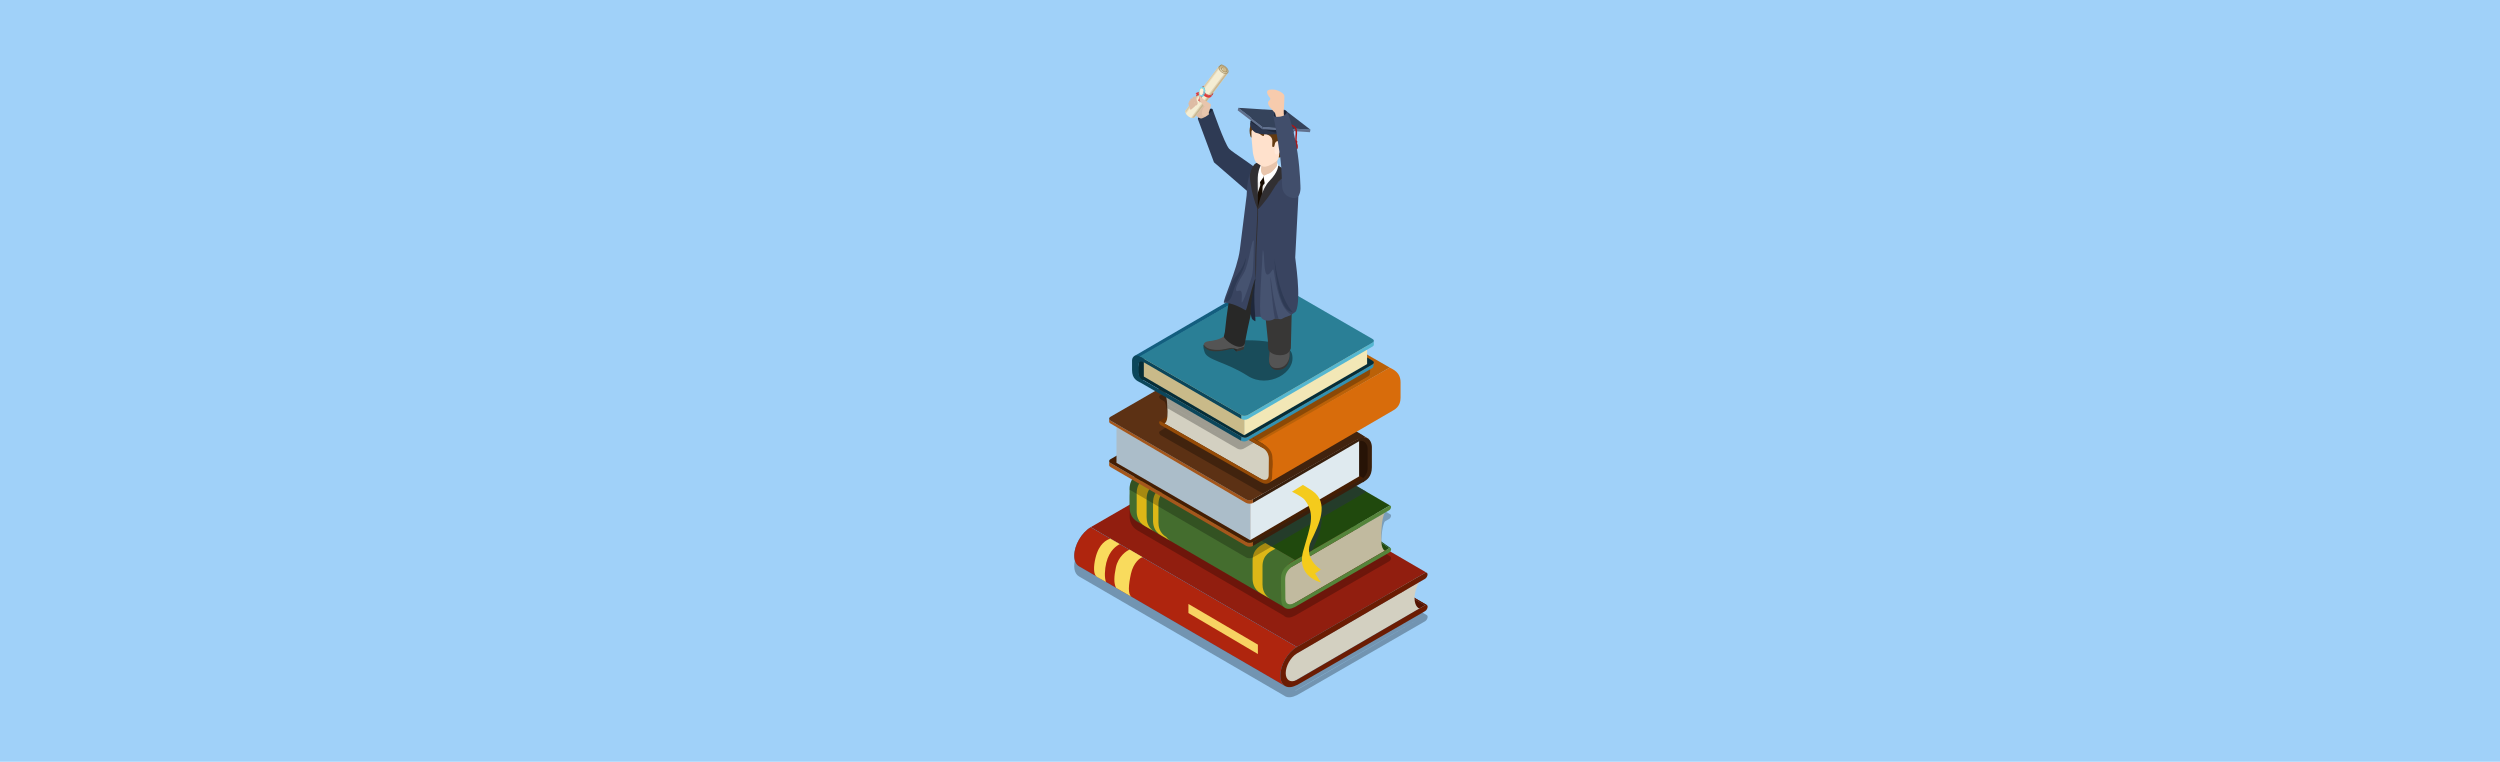 <?xml version="1.0" encoding="UTF-8"?> <svg xmlns="http://www.w3.org/2000/svg" width="1280" height="390" viewBox="0 0 1280 390" fill="none"><path d="M1280 0H0V390H1280V0Z" fill="#A0D1F9"></path><path opacity="0.29" d="M729.643 315.068C730 314.857 730.332 314.837 730.576 314.972L724.25 311.296C724.274 308.71 718.44 296.516 718.44 296.516C719.583 295.863 719.34 293.261 718.44 292.813L626.429 237.918C625.375 237.333 624.21 237.094 622.511 238.094L614.821 242.534C614.697 242.59 614.609 242.63 614.579 242.642L614.575 242.639C614.418 242.727 614.266 242.836 614.114 242.943C554.36 277.448 559.11 274.697 558.432 275.127C550.871 279.497 547.238 292.099 552.445 295.126C552.445 295.126 653.497 353.847 657.977 356.45C657.422 356.128 659.72 358.099 663.614 356.067C664.173 355.938 659.989 358.324 729.649 318.082C730.366 317.669 730.963 316.638 730.957 315.812C730.957 314.99 730.359 314.65 729.643 315.068ZM699.478 315.916L664.417 336.153C676.799 329.005 671.053 332.322 699.478 315.916ZM663.005 353.719C667.679 351.016 708.995 326.998 713.771 324.222H713.772C713.772 324.222 714.001 324.087 726.575 316.831C659.296 356.008 663.795 353.451 663.005 353.719Z" fill="#000102"></path><path d="M625.04 248.471L730.576 309.787C730.332 309.652 730 309.672 729.644 309.884L624.108 248.562C624.471 248.352 624.803 248.332 625.04 248.471Z" fill="#541403"></path><path d="M729.644 309.884L624.108 248.562C624.47 248.352 624.802 248.332 625.04 248.471L730.576 309.787C730.333 309.652 730 309.672 729.644 309.884Z" fill="#661A02"></path><path d="M726.575 311.648L621.045 250.326L624.108 248.562L729.643 309.884L726.575 311.648Z" fill="#541403"></path><path d="M713.772 319.038L608.24 257.723C608.234 257.716 608.229 257.712 608.222 257.71L713.755 319.022C713.76 319.031 713.765 319.038 713.772 319.038Z" fill="#D0D4D7"></path><path d="M714.189 305.269L608.656 243.953C610.283 243.013 611.766 242.923 612.838 243.548L718.37 304.87C717.299 304.24 715.815 304.327 714.189 305.269Z" fill="#D0D4D7"></path><path d="M714.228 318.772L714.195 318.795L713.764 319.031C713.76 319.031 713.758 319.029 713.756 319.022C713.908 318.949 714.067 318.864 714.228 318.772Z" fill="#686A6C"></path><path d="M714.195 318.794L713.772 319.038C713.767 319.038 713.765 319.038 713.764 319.031L714.195 318.794Z" fill="#686A6C"></path><path d="M714.189 305.269L608.656 243.953L621.053 236.793L726.586 298.113L714.189 305.269Z" fill="#B3B6B9"></path><path d="M724.789 296.123L720.009 298.882L719.451 299.2C719.664 299.045 719.883 298.905 720.107 298.771L724.121 296.459C724.35 296.326 724.572 296.21 724.789 296.123Z" fill="#A1A4A6"></path><path d="M722.081 297.553L617.266 236.266C617.482 236.105 614.351 237.581 614.575 237.455L720.107 298.771C719.884 298.905 719.665 299.045 719.451 299.2L722.081 297.553Z" fill="#D0D4D7"></path><path d="M724.245 306.253C724.238 303.629 725.127 300.721 726.587 298.113L714.19 305.269C714.073 305.34 662.775 335.163 662.658 335.235C659.567 337.224 657.109 341.582 657.119 345.19C657.13 348.739 659.538 350.253 662.569 348.786C662.727 348.712 714.067 318.864 714.229 318.772L726.576 311.648C725.135 310.72 724.253 308.857 724.245 306.253Z" fill="#D3D0C1"></path><path d="M713.845 305.481L608.311 244.16C608.315 244.16 608.318 244.149 608.318 244.144L713.853 305.464C713.852 305.472 713.845 305.475 713.845 305.481Z" fill="#D0D4D7"></path><path d="M713.844 305.48C713.844 305.475 713.851 305.471 713.853 305.463L714.189 305.269C714.072 305.34 713.957 305.404 713.844 305.48Z" fill="#686A6C"></path><path d="M713.853 305.464L608.319 244.143L608.656 243.953L714.19 305.269L713.853 305.464Z" fill="#B3B6B9"></path><path d="M626.429 232.734C625.375 232.149 624.21 231.91 622.511 232.91L567.8 264.504L558.887 269.655L558.433 269.943L663.965 331.264L664.417 330.969L673.334 325.821L729.596 293.35C729.956 293.141 730.286 293.126 730.526 293.268L626.429 232.734Z" fill="#911E0F"></path><path d="M657.977 351.266L552.445 289.943C550.94 289.068 550.006 287.21 550 284.547C549.986 279.19 553.749 272.65 558.432 269.944L663.965 331.264C659.28 333.966 655.518 340.515 655.533 345.868C655.539 348.527 656.472 350.385 657.977 351.266Z" fill="#3598DB"></path><path d="M657.977 351.266L552.445 289.943C550.94 289.068 550.006 287.21 550 284.547C549.986 279.19 553.749 272.65 558.432 269.944L663.965 331.264C659.28 333.966 655.518 340.515 655.533 345.868C655.539 348.527 656.472 350.385 657.977 351.266Z" fill="#AF250E"></path><path d="M729.595 293.35C730.311 292.932 730.913 293.273 730.914 294.104C730.914 294.924 730.321 295.959 729.604 296.369L726.586 298.112L664.174 334.485L663.836 334.674C660.736 336.677 658.279 341.043 658.288 344.646C658.3 348.196 660.705 349.716 663.737 348.237L726.575 311.647L729.644 309.884C730.36 309.467 730.958 309.806 730.958 310.627C730.963 311.454 730.366 312.484 729.649 312.898L718.587 319.288L673.39 345.381L664.473 350.522C664.141 350.719 663.853 350.829 663.614 350.883C659.121 353.229 655.545 351.087 655.533 345.868C655.519 340.515 659.281 333.965 663.966 331.265L664.417 330.97L729.595 293.35Z" fill="#6B1C03"></path><path d="M560.882 285.695C559.849 289.984 559.792 294.117 561.507 295.292L566.314 297.993C565.364 296.036 565.612 291.392 566.419 288.12C568.033 281.573 571.947 279.264 573.361 278.604L568.438 275.758C566.625 276.475 562.706 278.144 560.882 285.695Z" fill="#F9DB5D"></path><path d="M571.332 290.533C570.384 295.081 570.174 298.536 571.408 300.962L579.331 305.564C577.417 304.259 577.757 299.653 579.056 293.731C580.3 288.034 583.897 285.363 585.059 285.308L578.43 281.412C576.835 281.894 572.502 284.917 571.332 290.533Z" fill="#F9DB5D"></path><path d="M644.038 330.056L608.471 309.219V313.877L644.038 334.865V330.056Z" fill="#F7D363"></path><path opacity="0.25" d="M711.952 285.05C711.959 285.054 711.968 285.054 711.974 285.059L707.237 281.734C707.051 278.341 707.327 269.481 709.023 266.983L711.254 265.694C711.785 265.388 712.225 264.623 712.225 264.012C712.224 263.709 712.115 263.495 711.939 263.393C711.94 263.393 711.94 263.393 711.941 263.394L711.938 263.392C711.937 263.392 711.936 263.391 711.936 263.391L636.14 219.317C634.931 218.647 632.413 218.556 630.507 219.671L591.523 242.114L584.927 245.921C582.939 247.068 578.35 248.648 578.35 254.88C578.35 258.688 578.328 257.274 578.35 264.143C578.357 266.111 578.816 269.594 582.537 271.67L657.236 315.152C658.415 316.39 660.326 316.56 662.425 315.465C662.601 315.422 662.813 315.346 663.061 315.197L669.659 311.389L703.1 292.086L711.292 287.363C711.821 287.055 712.26 286.286 712.257 285.683C712.256 285.365 712.138 285.147 711.952 285.05ZM663.018 291.295L669.615 287.487L673.121 285.476L662.061 291.864L663.006 291.288L663.018 291.295ZM662.952 291.257C662.211 291.665 661.307 292.185 660.392 292.841C661.317 292.061 662.191 291.513 662.791 291.163L662.952 291.257ZM711.875 263.368C711.753 263.32 711.608 263.314 711.445 263.365C711.608 263.312 711.752 263.318 711.875 263.368ZM711.251 263.453L707.088 265.857H707.087L707.693 265.507L711.251 263.453ZM684.474 300.658C691.614 296.509 698.031 292.779 699.538 291.902L699.539 291.903L699.852 291.724L699.877 291.706L709.014 286.433L684.474 300.658Z" fill="#000102"></path><path d="M711.285 280.68L633.19 225.868C633.457 225.715 633.702 225.702 633.88 225.804L711.974 280.615C711.794 280.515 711.549 280.529 711.285 280.68Z" fill="#20490D"></path><path d="M709.014 281.99L630.921 227.18L633.19 225.868L711.285 280.68L709.014 281.99Z" fill="#20490D"></path><path d="M699.54 287.46L621.447 232.649C621.443 232.642 621.439 232.639 621.433 232.638L699.526 287.445C699.529 287.454 699.536 287.46 699.54 287.46Z" fill="#D0D4D7"></path><path d="M699.847 267.832L621.756 222.458C622.958 221.764 624.056 221.698 624.85 222.157L702.943 267.536C702.148 267.076 701.051 267.136 699.847 267.832Z" fill="#D0D4D7"></path><path d="M699.877 287.262L699.852 287.28L699.533 287.454C699.529 287.454 699.529 287.454 699.526 287.445C699.642 287.393 699.756 287.333 699.877 287.262Z" fill="#686A6C"></path><path d="M699.852 287.281L699.539 287.46C699.538 287.46 699.536 287.46 699.533 287.454L699.852 287.281Z" fill="#686A6C"></path><path d="M699.847 267.832L621.756 222.457L630.929 217.162L709.023 262.54L699.847 267.832Z" fill="#B3B6B9"></path><path d="M707.693 261.064L704.157 263.106L703.741 263.345C703.901 263.23 704.063 263.124 704.229 263.024L707.196 261.31C707.367 261.212 707.532 261.129 707.693 261.064Z" fill="#A1A4A6"></path><path d="M707.289 277.999C707.015 275.364 707.19 265.238 709.022 262.539L699.847 267.831C699.76 267.881 661.816 289.983 661.716 290.011C653.258 292.065 657.609 304.148 657.615 306.814C657.624 309.438 659.405 310.561 661.65 309.468C661.765 309.414 699.755 287.334 699.876 287.262L709.013 281.99C707.947 281.306 707.488 279.912 707.289 277.999Z" fill="#C1BA9F"></path><path d="M699.592 267.99L621.5 222.612C621.503 222.612 621.506 222.605 621.506 222.603L699.599 267.971C699.599 267.979 699.595 267.984 699.592 267.99Z" fill="#D0D4D7"></path><path d="M699.592 267.99C699.595 267.984 699.598 267.98 699.598 267.971L699.847 267.832C699.76 267.882 699.675 267.93 699.592 267.99Z" fill="#686A6C"></path><path d="M699.598 267.971L621.506 222.603L621.756 222.458L699.847 267.832L699.598 267.971Z" fill="#B3B6B9"></path><path d="M636.139 214.873C634.93 214.204 632.412 214.113 630.507 215.227L591.523 237.671L584.927 241.477L663.018 286.852L669.615 283.043L704.382 263.104L704.273 263.04L707.693 261.064L711.25 259.011C711.519 258.86 711.76 258.844 711.94 258.951L636.139 214.873Z" fill="#20490D"></path><path d="M658.254 311.302L582.536 267.227C578.815 265.151 578.357 261.667 578.35 259.699C578.328 252.831 578.35 254.245 578.35 250.436C578.35 244.204 582.938 242.624 584.927 241.478L662.926 286.641C661.389 287.526 657.586 289.904 656.463 294.491C655.295 299.249 656.437 305.103 656.443 307.309C656.448 309.281 657.138 310.653 658.254 311.302Z" fill="#446D2E"></path><path d="M711.251 259.011C711.782 258.709 712.224 258.958 712.225 259.568C712.225 260.179 711.785 260.944 711.254 261.25L709.023 262.54L662.836 289.449L662.587 289.594C661.889 290.045 658.019 291.634 658.019 296.741C658.019 300.722 658.102 304.665 658.107 306.519C658.115 309.143 659.925 310.501 663.559 308.338L709.014 281.99L711.285 280.681C711.816 280.372 712.256 280.626 712.256 281.239C712.26 281.843 711.82 282.612 711.291 282.919L703.099 287.643L669.658 306.946L663.06 310.755C662.812 310.903 662.6 310.979 662.424 311.022C659.097 312.758 656.237 311.324 656.027 307.474C655.856 304.273 655.856 299.771 655.856 296.049C655.856 290.113 662.058 287.361 664.051 286.207L662.06 287.421L711.251 259.011Z" fill="#54843A"></path><path d="M587.062 264.803C587.041 257.941 587.062 259.349 587.062 255.545C587.062 249.311 591.653 247.732 593.639 246.586L588.56 243.585C586.574 244.731 581.985 246.309 581.985 252.543C581.985 256.354 581.961 254.939 581.985 261.799C581.99 263.772 582.447 267.254 586.171 269.332L590.758 272.004C587.518 269.904 587.071 266.675 587.062 264.803Z" fill="#DDB717"></path><path d="M646.403 299.206C646.38 292.344 646.403 293.753 646.403 289.946C646.403 283.715 650.992 282.136 652.98 280.987L647.901 277.985C645.914 279.134 641.323 280.715 641.323 286.944C641.323 290.757 641.302 289.34 641.323 296.207C641.332 298.176 641.789 301.66 645.511 303.735L650.098 306.407C646.857 304.309 646.41 301.078 646.403 299.206Z" fill="#DDB717"></path><path d="M597.079 274.922C593.587 272.832 593.129 269.468 593.123 267.547C593.1 260.677 593.123 262.091 593.123 258.286C593.123 252.628 596.885 250.812 599.068 249.667L596.93 248.403C594.943 249.551 590.352 251.13 590.352 257.359C590.352 261.169 590.33 259.758 590.352 266.621C590.36 268.592 590.818 272.075 594.539 274.152L599.128 276.825C598.252 276.256 597.594 275.601 597.079 274.922Z" fill="#DDB717"></path><path opacity="0.6" d="M630.507 215.227L591.523 237.671L584.927 241.477L651.039 279.891L671.025 268.306C671.794 272.64 670.38 277.293 668.493 283.691L669.615 283.043L671.801 281.79C674.256 276.703 677.167 270.458 676.629 265.059L697.836 252.768L697.948 252.845L698.152 252.592C698.579 252.371 699.052 252.094 699.523 251.73L636.138 214.873C634.93 214.204 632.412 214.113 630.507 215.227Z" fill="#27343F"></path><path opacity="0.25" d="M578.349 250.436C578.349 250.54 578.349 250.638 578.349 250.734L638.05 285.421C639 285.972 640.552 285.972 641.508 285.421V285.415L651.154 279.825L584.927 241.478C582.938 242.624 578.349 244.204 578.349 250.436ZM641.499 283.357C641.169 283.552 640.766 283.671 640.342 283.729C640.765 283.67 641.168 283.549 641.499 283.357ZM639.073 283.708C638.695 283.644 638.337 283.532 638.041 283.357C638.338 283.53 638.695 283.643 639.073 283.708Z" fill="#000102"></path><path d="M624.845 181V196.286L697.949 246.92L701.11 242.993V227.715L697.949 223.247L624.845 181Z" fill="#271306"></path><path d="M568.599 237.088L638.041 277.43C638.516 277.713 639.144 277.847 639.771 277.847C640.396 277.847 641.023 277.712 641.499 277.43V277.439C641.505 277.439 641.507 277.433 641.508 277.43V279.495C640.552 280.047 639 280.047 638.05 279.495L568.608 239.149C568.135 238.872 567.887 238.514 567.887 238.152V236.092C567.887 236.45 568.127 236.814 568.599 237.088Z" fill="#A5571C"></path><path d="M568.611 235.084C567.652 235.638 567.646 236.532 568.599 237.088L638.041 277.43C638.994 277.989 640.542 277.989 641.499 277.43L698.415 245.043L624.868 202.606L568.611 235.084Z" fill="#451E03"></path><path d="M640.059 255.27V276.556L695.858 243.915V222.631L640.059 255.27Z" fill="#DFEAEF"></path><path d="M571.635 216.875V236.97L640.059 276.556V255.271L571.635 216.875Z" fill="#ABBDC9"></path><path d="M640.627 254.719L694.242 223.118L639.074 191.596L583.843 223.295L640.627 254.719Z" fill="#7B7C7D"></path><path d="M699.812 224.211C697.862 223.435 694.285 225.234 694.243 225.266L641.496 255.723L641.471 257.524L695.617 226.05C697.58 224.893 700.213 226.727 700.213 229.61V240.007C700.213 240.322 700.213 243.568 696.807 245.574L641.499 277.43V279.495L698.03 246.73C699.769 245.858 702.397 244.04 702.397 239.206L702.406 228.864C702.407 228.863 702.407 225.244 699.812 224.211Z" fill="#391F0C"></path><path d="M568.599 215.375L638.041 255.724V255.702C638.994 256.259 640.542 256.259 641.499 255.702L641.47 257.525C640.993 257.804 640.355 257.886 639.729 257.88C639.11 257.886 638.492 257.746 638.017 257.479L638.001 257.487L568.608 216.857C568.135 216.584 567.887 216.222 567.887 215.861V214.379C567.887 214.74 568.127 215.098 568.599 215.375Z" fill="#A5571C"></path><path d="M628.52 180.524C627.569 180.009 626.371 179.981 625.583 180.442L624.845 180.891L624.853 180.896L568.606 213.369C567.646 213.921 567.645 214.82 568.595 215.375L638.035 255.723C638.989 256.276 640.538 256.276 641.496 255.723L693.817 225.665C693.817 225.665 696.707 223.99 698.26 224.057C699.524 224.116 700.991 224.898 701.018 224.898L628.52 180.524Z" fill="#5C3114"></path><path d="M667.085 248.26L661.493 251.769C661.493 251.769 666.724 254.27 668.005 255.919C673.826 263.423 670.689 269.747 667.237 282.115C663.56 295.282 676.277 298.196 676.277 298.196L673.366 293.601L676.277 291.608C676.277 291.608 666.932 285.94 671.374 276.747C675.233 268.765 680.874 257.452 671.863 251.259C670.702 250.463 667.085 248.26 667.085 248.26Z" fill="#F4CB1C"></path><path opacity="0.29" d="M630.033 181.45L593.762 202.542C593.607 202.625 593.509 202.807 593.508 203.071C593.508 203.585 593.882 204.233 594.329 204.493L596.22 205.582C597.703 207.768 597.903 215.685 597.715 218.333L593.725 220.887C593.724 220.888 593.724 220.888 593.723 220.888L593.721 220.89H593.721C593.573 220.976 593.479 221.157 593.479 221.414C593.479 221.93 593.851 222.576 594.301 222.835L601.232 226.837L639.795 248.797L645.381 252.021C645.59 252.148 645.77 252.211 645.92 252.247C646.244 252.416 646.558 252.536 646.869 252.637L693.818 225.665C693.818 225.665 696.708 223.99 698.261 224.057C698.268 224.057 698.274 224.058 698.282 224.058L698.982 223.651L630.033 181.45ZM593.978 202.493C594.087 202.494 594.208 202.524 594.336 202.599C594.208 202.526 594.087 202.494 593.978 202.493ZM645.499 231.737C645.641 231.824 645.797 231.922 645.958 232.027C645.788 231.929 645.626 231.838 645.47 231.753L645.499 231.737ZM607.492 212.078C605.83 211.124 604.67 210.457 604.21 210.193L604.221 210.187L607.499 212.073L607.492 212.078ZM609.77 213.386L609.775 213.384L613.496 215.525C612.151 214.752 610.897 214.033 609.77 213.386ZM629.877 222.919L639.83 228.563L645.413 231.787L645.425 231.78L646.226 232.267L629.877 222.919Z" fill="#000102"></path><path d="M663.368 171.147C663.519 171.06 663.725 171.071 663.952 171.204L665.871 172.309L596.228 216.866L594.305 215.758C594.079 215.629 593.87 215.619 593.72 215.705L663.368 171.147Z" fill="#6D3203"></path><path d="M604.247 221.495L680.606 180.719C680.61 180.714 680.613 180.713 680.617 180.71L604.258 221.486C604.254 221.49 604.25 221.495 604.247 221.495Z" fill="#D0D4D7"></path><path d="M603.985 204.88L673.631 168.312C672.61 167.725 671.682 167.671 671.012 168.058L601.366 204.63C602.039 204.239 602.967 204.294 603.985 204.88Z" fill="#D0D4D7"></path><path d="M603.961 221.329L603.982 221.344L604.253 221.49C604.254 221.49 604.256 221.49 604.259 221.486C604.161 221.44 604.063 221.39 603.961 221.329Z" fill="#686A6C"></path><path d="M603.981 221.344L604.247 221.495C604.247 221.495 604.249 221.495 604.252 221.49L603.981 221.344Z" fill="#686A6C"></path><path d="M603.985 204.88L673.631 168.311L662.324 161.987L596.22 200.398L603.985 204.88Z" fill="#B3B6B9"></path><path d="M597.345 199.153L600.339 200.884L600.69 201.084C600.555 200.986 600.419 200.893 600.278 200.812L597.764 199.36C597.623 199.278 597.482 199.21 597.345 199.153Z" fill="#A1A4A6"></path><path d="M597.687 213.487C597.919 211.254 597.772 202.685 596.22 200.398L603.986 204.879C604.059 204.924 646.435 229.253 646.518 229.277C653.677 231.015 649.994 241.242 649.988 243.498C649.98 245.722 648.473 246.674 646.574 245.749C646.475 245.703 604.064 221.389 603.961 221.329L596.228 216.866C597.127 216.284 597.518 215.108 597.687 213.487Z" fill="#D3D0C1"></path><path d="M604.202 205.012L673.847 168.444C673.845 168.444 673.842 168.436 673.841 168.435L604.196 205.002C604.196 205.005 604.199 205.012 604.202 205.012Z" fill="#D0D4D7"></path><path d="M604.203 205.012C604.2 205.012 604.196 205.006 604.196 205.003L603.985 204.88C604.059 204.925 604.13 204.967 604.203 205.012Z" fill="#686A6C"></path><path d="M604.196 205.003L673.841 168.435L673.632 168.312L603.985 204.88L604.196 205.003Z" fill="#B3B6B9"></path><path d="M657.916 160.052C658.938 159.484 661.069 159.408 662.683 160.35L705.937 184.968L711.522 188.194L645.414 226.602L639.831 223.379L600.148 200.878L600.239 200.824L597.345 199.154L594.336 197.415C594.11 197.284 593.902 197.276 593.751 197.364L657.916 160.052Z" fill="#BA6108"></path><path d="M649.45 247.301L713.544 209.988C716.696 208.228 717.083 205.281 717.086 203.615C717.108 197.804 717.086 199 717.086 195.776C717.086 190.501 713.201 189.163 711.522 188.195L644.907 226.203C646.209 226.957 650.013 229.185 650.967 233.069C651.953 237.095 650.986 242.053 650.982 243.921C650.977 245.588 650.393 246.751 649.45 247.301Z" fill="#D86C0B"></path><path d="M594.337 197.415C593.885 197.158 593.51 197.371 593.508 197.888C593.508 198.402 593.882 199.05 594.33 199.31L596.221 200.399L645.57 228.8L645.78 228.922C646.372 229.303 649.649 230.651 649.649 234.975C649.649 238.345 649.578 241.683 649.573 243.255C649.567 245.476 648.037 246.62 644.958 244.792L596.229 216.866L594.307 215.758C593.858 215.497 593.48 215.711 593.48 216.227C593.48 216.745 593.852 217.389 594.302 217.65L601.233 221.652L639.796 243.612L645.382 246.836C645.591 246.962 645.771 247.025 645.921 247.061C648.734 248.532 651.157 247.318 651.334 244.055C651.482 241.346 651.482 237.537 651.482 234.384C651.482 229.36 646.231 227.027 644.543 226.057L646.228 227.083L594.337 197.415Z" fill="#964B06"></path><path opacity="0.25" d="M701.304 191.676L701.551 189.69C701.562 189.346 701.345 188.999 700.89 188.737L698.106 187.131V183.106L700.363 181.795L662.684 160.35C661.069 159.408 658.938 159.484 657.916 160.052L593.752 197.364C593.902 197.275 594.11 197.284 594.337 197.415L597.346 199.153L600.24 200.823L600.149 200.877L639.831 223.379L643.756 225.645L700.642 192.592C701.075 192.338 701.304 192.006 701.304 191.676Z" fill="#000102"></path><path opacity="0.25" d="M636.736 229.724L641.973 226.68C631.02 220.403 604.044 204.916 603.986 204.88L596.22 200.398C596.982 201.521 597.405 204.16 597.611 206.818L633.81 227.713V227.718C633.81 227.718 633.81 227.717 633.81 227.717L633.81 227.713L597.614 206.861C597.671 207.593 597.71 208.325 597.736 209.027L633.554 229.72L633.553 229.724C634.434 230.231 635.861 230.231 636.736 229.724Z" fill="#000102"></path><path d="M650.988 143.773V157.843L583.464 195.669L582.412 189.216L583.714 182.653L650.988 143.773Z" fill="#052D38"></path><path d="M650.988 143.676L583.739 182.786L581.66 182.213C581.411 182.137 580.83 182.268 580.803 182.268L647.608 143.337C648.483 142.86 649.585 142.836 650.311 143.262L650.988 143.676Z" fill="#135E7F"></path><path d="M702.75 186.508L638.845 223.639C638.408 223.894 637.83 224.022 637.255 224.022C636.678 224.022 636.103 223.894 635.663 223.639V223.645C635.658 223.645 635.657 223.639 635.654 223.639L635.405 225.65C636.286 226.158 637.713 226.158 638.588 225.65L702.493 188.518C702.927 188.264 703.156 187.933 703.156 187.603L703.406 185.591C703.406 185.925 703.186 186.256 702.75 186.508Z" fill="#3291B2"></path><path d="M702.742 184.664C703.624 185.172 703.631 185.998 702.751 186.508L638.845 223.639C637.97 224.152 636.544 224.152 635.662 223.639L583.887 193.755L650.969 154.778L702.742 184.664Z" fill="#052D38"></path><path d="M636.99 212.125V222.835L585.64 192.794V182.088L636.99 212.125Z" fill="#C9BA89"></path><path d="M699.958 176.789V186.402L636.99 222.834V212.125L699.958 176.789Z" fill="#F2E7B6"></path><path d="M636.466 211.614L587.122 182.535L637.897 153.524L688.72 182.698L636.466 211.614Z" fill="#7B7C7D"></path><path d="M580.81 182.261C582.113 181.462 583.957 182.671 583.995 182.699L635.666 212.539L635.658 214.547L585.816 185.614C585.492 185.428 583.013 184.062 583.013 186.712V191.467C583.013 191.755 583.377 193.488 584.762 194.318L635.662 223.639L635.412 225.651L583.864 195.871C582.262 195.069 579.61 193.97 579.61 189.516V185.063C579.61 185.063 579.378 183.144 580.81 182.261Z" fill="#0B465B"></path><path d="M702.75 175.408L638.845 212.539V212.522C637.97 213.034 636.544 213.034 635.662 212.522L635.654 214.532C636.093 214.784 636.673 214.912 637.249 214.908C637.819 214.912 638.387 214.784 638.822 214.537L638.837 214.547L702.743 177.414C703.178 177.162 703.406 176.831 703.406 176.498V174.491C703.406 174.822 703.186 175.154 702.75 175.408Z" fill="#54B7D1"></path><path d="M702.745 173.562C703.631 174.073 703.631 174.897 702.755 175.408L638.851 212.539C637.972 213.049 636.548 213.049 635.666 212.539L583.564 182.456L650.975 143.676L702.745 173.562Z" fill="#2A7F96"></path><path d="M645.808 88.662C643.254 85.502 630.922 77.999 629.307 76.16C626.907 73.428 620.847 55.939 620.847 55.939C620.847 55.939 620.656 57.49 617.689 59.24C615.258 60.676 613.319 60.974 613.319 60.974L621.553 83.105L639.577 98.705C639.577 98.705 651.062 95.151 645.808 88.662Z" fill="#2E3A54"></path><path d="M613.319 60.974C614.112 61.035 616.01 60.671 617.965 59.291C619.92 57.912 621.398 56.468 620.746 55.804C620.095 55.14 617.483 56.447 616.024 57.197C613.863 58.308 613.155 60.961 613.319 60.974Z" fill="#1B263A"></path><path opacity="0.4" d="M641.813 174.272C641.813 174.272 659.742 174.59 661.484 181.187C664.019 190.791 649.221 199.105 638.893 192.48C627.751 185.335 618.146 184.489 616.763 180.341C614.976 174.982 615.38 173.658 641.813 174.272Z" fill="black"></path><path d="M660.298 176.639C660.298 176.639 660.264 182.523 660.266 182.646C660.311 184.958 659.165 189.527 653.843 189.423C653.327 189.412 653.249 189.41 653.053 189.39C652.11 189.287 649.398 187.947 649.792 184.034C649.975 182.217 650.222 176.139 650.222 176.139L660.298 176.639Z" fill="#383736"></path><path d="M660.298 175.351C660.298 175.351 660.418 175.212 660.266 181.802C660.212 184.115 658.718 188.497 653.739 188.446C652.368 188.432 651.887 188.146 651.835 188.119C650.478 187.399 649.553 186.334 649.792 183.125C649.9 181.68 650.53 175.366 650.634 175.366L660.298 175.351Z" fill="#545454"></path><path d="M629.093 170.245L627.06 171.702C627.06 171.702 625.847 173.994 618.315 174.799C617.632 174.87 616.272 175.44 616.323 176.581C616.334 176.851 616.307 177.022 616.456 177.281C616.986 178.198 618.208 178.636 619.328 178.997C622.319 179.966 626.516 179.065 626.516 179.065C628.075 179.028 630.79 178.28 631.511 178.422C631.511 178.422 633.196 178.79 633.244 178.869C633.339 179.028 633.104 179.787 633.073 179.939L636.583 178.641C636.757 178.573 637.121 177.31 637.268 176.618L637.649 171.998L629.093 170.245Z" fill="#545454"></path><path d="M633.245 178.869L636.995 177.613C636.995 177.613 636.687 178.698 636.64 178.67C636.64 178.67 636.507 178.898 636.027 179.077C635.307 179.345 633.073 179.938 633.073 179.938C633.095 179.831 633.245 178.869 633.245 178.869Z" fill="#383835"></path><path d="M617.981 178.066C618.608 178.441 619.52 178.689 620.429 178.876C624.062 179.629 627.868 178.589 627.868 178.589C629.13 178.254 629.992 178.125 630.637 178.138C631.088 178.147 631.924 178.211 632.615 178.558C632.771 178.637 633.245 178.869 633.245 178.869C633.245 178.869 633.199 178.85 633.245 178.869C633.322 178.905 633.073 179.938 633.073 179.938L631.513 178.582C631.513 178.582 630.842 178.525 628.694 179.032C628.694 179.032 623.71 180.391 620.049 179.678C618.894 179.452 616.984 178.594 616.39 177.463C616.285 177.266 616.187 176.792 616.356 176.48C616.365 176.54 617.131 177.558 617.981 178.066Z" fill="#383835"></path><path d="M633.245 178.869L636.995 177.613C636.995 177.613 636.687 178.698 636.64 178.67C636.64 178.67 636.507 178.898 636.027 179.077C635.307 179.345 633.073 179.938 633.073 179.938C633.095 179.831 633.245 178.869 633.245 178.869Z" fill="#383835"></path><path d="M638.409 125.44C638.409 125.44 631.731 145.158 629.778 151.769C628.5 156.09 627.137 169.989 627.137 169.989C626.709 171.928 626.393 172.301 626.908 173.015C628.829 175.68 635.649 179.973 637.331 175.933C637.331 175.933 639.95 161.149 641.725 156.712C644.525 149.705 654.051 130.306 654.051 130.306L638.409 125.44Z" fill="#282827"></path><path d="M644.473 128.563L649.14 174.148L649.278 178.336C649.295 179.761 651.165 181.288 653.535 181.7C656.457 182.208 658.065 181.426 658.065 181.426C659.988 180.876 660.866 178.765 660.916 178.268L661.43 156.849L661.843 129.56L644.473 128.563Z" fill="#383736"></path><path d="M641.955 84.979C639.598 89.009 638.602 91.848 638.28 100.079L634.779 128.022C633.482 137.965 625.746 154.374 626.674 155.027C626.674 155.027 630.515 154.566 637.739 158.869C638.339 159.226 640.196 149.188 642.656 142.657C643.162 141.314 640.241 161.589 640.658 161.788C642.296 162.566 644.609 161.983 645.807 162.249C658.668 165.107 663.557 159.33 663.557 159.33C666.4 152.799 663.079 132.408 663.148 131.859L665.09 94.436C665.294 91.871 656.192 86.03 654.671 85.055L648.435 82.888C648.435 82.889 643.554 82.243 641.955 84.979Z" fill="#394460"></path><path d="M644.98 91.432C643.832 89.625 644.088 84.932 646.954 82.662C647.815 82.731 648.434 82.889 648.434 82.889L653.934 84.519C653.934 84.519 654.969 85.005 656.679 86.419C655.807 86.409 655.698 86.735 652.645 89.415C649.798 91.914 646.568 93.928 644.98 91.432Z" fill="#E8C5AC"></path><path d="M632.815 178.776C632.911 178.786 632.998 178.789 633.078 178.788C633.168 178.833 633.244 178.869 633.244 178.869C633.321 178.906 633.073 179.939 633.073 179.939L631.513 178.583C631.513 178.583 632.514 178.747 632.815 178.776Z" fill="#282827"></path><path d="M642.703 142.619L642.646 142.676C642.868 141.745 642.718 138.932 642.716 135.265C642.713 130.031 643.005 122.887 643.425 115.744C643.963 106.625 643.603 106.61 643.617 106.548L644.068 106.643C644.054 106.705 644.347 108.009 643.884 115.791C643.462 122.91 643.174 130.041 643.178 135.264C643.179 139.268 643.013 141.793 642.703 142.619Z" fill="#312F32"></path><path d="M644.845 89.493C644.845 89.493 645.844 91.299 650.186 90.645C654.527 89.992 645.383 104.743 645.383 104.743L644.845 89.493Z" fill="#C6C6C6"></path><path d="M657.293 89.684C657.293 89.684 654.476 83.987 653.259 85.996C646.156 97.726 643.275 85.893 643.275 85.893C643.275 85.893 640.85 92.273 640.85 92.834C640.85 93.394 643.77 106.931 643.77 106.931L648.534 99.71L657.293 89.684Z" fill="#EDEDED"></path><path d="M645.22 95.072C645.312 94.73 645.312 94.467 645.247 94.06L645.01 92.812L646.771 90.107L647.637 90.277L648.111 93.339L646.954 94.495C646.679 94.744 646.415 95.396 646.429 95.755L646.307 103.706L643.857 107.106L642.647 102.554L645.22 95.072Z" fill="#160B01"></path><path d="M646.836 89.7C647.333 90.088 646.958 90.634 646.696 91.008L645.049 93.338C644.524 94.034 644.279 93.254 644.261 92.523V87.223C644.561 83.907 645.657 84.317 645.657 84.317C645.657 84.317 645.819 84.614 645.763 85.299C645.668 86.434 645.141 88.372 646.836 89.7Z" fill="white"></path><path d="M654.028 83.115C654.028 83.115 654.014 84.107 653.645 84.877C652.153 88.004 647.519 89.817 647.519 89.817C646.968 90.028 646.991 90.298 647.085 91.236L647.651 94.658C647.745 95.558 648.213 95.465 648.57 95.09C648.57 95.09 652.168 91.949 653.178 90.895C655.551 88.415 655.611 88.561 654.679 85.456C654.118 83.582 654.028 83.115 654.028 83.115Z" fill="white"></path><path d="M654.403 84.777C654.403 84.777 654.671 87.86 649.908 92.7C646.036 96.634 644.107 105.636 643.799 107.019C643.491 108.402 649.115 101.68 651.185 98.097C656.334 89.185 658.87 90.491 661.088 89.646C661.888 89.341 654.403 84.777 654.403 84.777Z" fill="#312F32"></path><path d="M643.808 107.162C643.808 107.162 644.231 106.082 643.943 93.304C643.865 89.848 644.187 87.86 644.806 86.361C645.498 84.69 645.959 83.423 645.959 83.423C645.959 83.423 643.338 82.616 641.984 84.489C641.112 85.694 639.592 88.473 639.966 91.412C640.341 94.351 640.734 98.75 643.808 107.162Z" fill="#312F32"></path><path d="M646.276 87.566C649.67 90.949 651.662 87.445 653.877 84.834L654.293 75.423L646.51 77.66L646.276 87.566Z" fill="#E8C5AC"></path><path d="M651.904 70.048C649.987 69.974 649.701 71.805 649.701 71.805L649.549 75.655C649.549 75.655 649.61 76.496 650.325 76.671C651.408 76.936 651.918 76.001 652.448 74.972C652.479 74.913 653.16 73.391 653.202 73.3C653.786 72.01 653.719 70.119 651.904 70.048Z" fill="#FFE8D9"></path><path d="M648.07 64.331V64.334L655.477 64.655L655.072 78.021C654.935 78.933 654.939 79.762 654.759 80.533C654.561 81.378 654.142 82.155 653.073 82.898C653.073 82.898 651.141 84.317 649.365 84.934C648.552 85.217 647.674 85.467 646.829 85.299C646.182 85.17 644.641 84.183 644.641 84.183C643.634 83.525 642.81 83.148 642.308 81.541C642.085 80.826 641.481 78.619 641.44 77.843L640.712 69.876L640.498 62.722L648.07 64.331Z" fill="#FFE1CC"></path><path d="M643.001 60.874C640.877 61.959 639.389 64.792 639.889 68.25C640.281 70.966 640.798 70.325 640.759 70.361C640.724 70.393 640.739 68.595 640.733 67.541C640.727 65.969 642.319 66.549 642.95 67.087C643.881 67.879 646.1 69.365 646.159 69.402C646.989 69.924 647.174 69.568 647.257 68.955C647.276 68.819 647.312 68.004 647.312 68.004C647.42 68.086 649.352 69.085 649.867 69.418C651.342 70.369 651.552 71.674 651.437 72.838L651.393 74.004C651.369 74.611 651.239 75.301 651.837 75.257C652.473 75.212 652.428 74.969 652.631 74.327C652.631 74.327 652.804 71.311 655.228 72.573C656.507 73.239 655.449 76.121 655.358 76.287L654.726 80.655C655.263 80.838 656.513 79.981 657.269 78.492C658.664 75.752 659.546 73.78 659.936 72.941C663.763 64.709 657.105 56.226 647.732 58.677C645.98 59.136 643.001 60.874 643.001 60.874Z" fill="#633A11"></path><path d="M654.955 72.427C653.037 72.351 652.75 74.183 652.75 74.183L652.6 78.032C652.6 78.032 652.66 78.873 653.376 79.049C654.457 79.315 654.968 78.38 655.498 77.351C655.53 77.293 656.211 75.769 656.252 75.679C656.837 74.388 656.768 72.497 654.955 72.427Z" fill="#FFE8D9"></path><path d="M660.252 71.975C656.334 68.749 653.106 68.73 653.106 68.73C645.729 69.286 642.731 67.865 642.731 67.865C642.731 67.865 640.763 66.873 640.081 64.062C639.159 60.259 649.472 49.414 660.481 62.91C664.055 67.289 660.252 71.975 660.252 71.975Z" fill="#2B354C"></path><path d="M661.75 69.017C646.498 68.287 640.274 62.295 640.274 62.295L641.176 58.588L663.017 65.33L661.75 69.017Z" fill="#1E273A"></path><path d="M663.076 72.662C662.771 73.476 661.274 77.43 663.577 76.763C664.5 76.496 664.543 75.529 664.475 74.668C664.429 74.083 664.029 72.596 663.326 72.604L663.076 72.662Z" fill="#AD1515"></path><path d="M670.976 66.395L670.68 67.692L646.241 66.135L646.538 64.838L670.976 66.395Z" fill="#61718E"></path><path d="M646.538 64.838L646.241 66.135L633.695 56.503L633.991 55.206L646.538 64.838Z" fill="#61718E"></path><path d="M658.433 56.763L670.976 66.395L646.538 64.838L633.991 55.206L658.433 56.763Z" fill="#35435B"></path><path d="M663.833 72.685C663.825 72.892 663.657 73.058 663.451 73.055C663.242 73.053 663.081 72.873 663.089 72.663C663.114 71.971 663.189 70.39 663.249 69.748C663.409 68.039 663.547 66.563 662.828 65.588C661.979 64.438 655.029 61.965 652.506 61.127C652.312 61.062 652.208 60.852 652.271 60.658C652.331 60.471 652.522 60.348 652.708 60.41C654.417 60.975 662.327 63.655 663.426 65.147C664.314 66.35 664.164 67.957 663.99 69.817C663.931 70.446 663.857 72.016 663.833 72.685Z" fill="#AD1515"></path><path d="M663.488 73.429C663.916 73.429 664.264 73.081 664.264 72.653C664.264 72.224 663.916 71.877 663.488 71.877C663.059 71.877 662.712 72.224 662.712 72.653C662.712 73.081 663.059 73.429 663.488 73.429Z" fill="#AD1515"></path><path d="M642.771 142.428C642.771 142.428 638.545 161.289 641.388 163.632C641.388 163.632 641.849 164.017 642.617 164.478C643.385 164.939 641.234 154.644 642.771 142.428Z" fill="#1E273A"></path><path d="M646.19 134.706C646.19 134.706 644.461 159.138 645.498 162.019C646.536 164.9 650.935 164.413 652.299 163.344C653.625 162.307 655.123 164.094 656.563 163.171C658.665 161.827 661.55 161.392 661.001 161.04C658.407 159.368 654.778 156.142 652.184 138.856C651.771 136.099 650.916 140.526 648.899 140.584C646.882 140.642 647.538 129.853 646.651 128.08C646.42 127.619 646.19 134.706 646.19 134.706Z" fill="#465370"></path><path d="M652.472 132.286C652.472 132.286 653.585 157.405 660.771 159.541C665.035 160.809 656.045 159.887 652.472 132.286Z" fill="#2E3A54"></path><path d="M654.629 163.281C654.084 161.33 652.17 154.188 651.261 146.922C649.261 130.916 651.422 157.74 652.743 163.102C653.348 162.887 653.984 163.106 654.629 163.281Z" fill="#394460"></path><path d="M641.964 123.451C641.964 123.451 641.887 138.279 641.041 141.276C640.196 144.272 637.429 152.416 636.277 154.336C635.124 156.258 636.124 152.493 635.739 149.958C635.355 147.422 633.357 149.958 632.897 148.728C632.436 147.498 634.126 144.195 636.816 139.893C639.505 135.59 641.042 120.685 641.964 123.451Z" fill="#465370"></path><path d="M637.738 132.056C637.738 132.056 638.507 134.822 634.357 142.198C632.697 145.147 631.667 148.113 631.053 150.418C630.438 152.723 629.055 154.72 627.672 154.413C626.289 154.106 628.824 151.648 630.361 145.885C631.594 141.262 635.894 139.892 637.738 132.056Z" fill="#2E3A54"></path><path d="M615.276 60.657C615.276 60.657 612.374 61.321 610.149 54.529C609.817 53.516 616.767 53.416 616.767 53.416L619.088 58.472C619.088 58.472 617.916 59.44 616.903 59.949C615.96 60.422 615.276 60.657 615.276 60.657Z" fill="#DDBBA4"></path><path d="M625.355 33.346L610.449 53.103L610.301 52.756L625.208 33L625.355 33.346Z" fill="#836F0C"></path><path d="M628.444 35.665C627.96 34.529 626.574 33.49 625.356 33.346L610.45 53.103C611.667 53.246 611 57.059 611.485 58.193C611.728 58.763 611.698 59.252 611.452 59.576L628.411 37.047C628.657 36.722 628.688 36.234 628.444 35.665Z" fill="#CEBB8E"></path><path d="M627.88 35.598C627.519 34.752 626.487 33.978 625.579 33.872C625.124 33.818 624.671 33.9 624.439 34.205L607.48 56.734C607.711 56.428 608.165 56.347 608.62 56.4C609.527 56.507 610.558 57.282 610.919 58.126C611.055 58.444 611.041 58.738 610.886 58.942C612.671 56.578 617.001 50.786 619.278 47.766L627.845 36.414C628.001 36.209 628.015 35.915 627.88 35.598Z" fill="#CEBB8E"></path><path d="M626.551 35.069L609.592 57.597C609.371 57.434 609.153 57.352 608.974 57.367C608.863 57.376 608.777 57.422 608.718 57.499L625.677 34.971C625.736 34.894 625.823 34.848 625.933 34.839C626.112 34.824 626.331 34.906 626.551 35.069Z" fill="#DBD3B4"></path><path d="M628.211 36.691C628.171 36.745 628.122 36.795 628.065 36.838C627.763 37.071 627.3 37.105 626.827 36.926C626.39 36.76 625.978 36.473 625.667 36.117C625.502 35.926 625.373 35.724 625.291 35.533C625.225 35.378 625.189 35.23 625.191 35.099C625.192 34.933 625.234 34.797 625.311 34.695C623.526 37.059 619.021 43.027 616.744 46.048L608.351 57.224C608.275 57.326 608.233 57.462 608.231 57.629C608.231 57.759 608.265 57.907 608.332 58.063C608.413 58.254 608.542 58.455 608.707 58.645C609.019 59.002 609.43 59.29 609.868 59.455C610.341 59.634 610.803 59.601 611.105 59.368C611.161 59.324 611.21 59.275 611.251 59.221C613.037 56.857 617.367 51.064 619.644 48.044L628.211 36.691Z" fill="#DBD3B4"></path><path d="M624.002 35.231C623.803 34.618 623.861 34.198 624.066 33.925L607.108 56.454C606.901 56.726 606.844 57.146 607.043 57.76C607.389 58.837 608.848 60.164 610.3 60.335C611.007 60.419 611.535 60.229 611.819 59.853L628.778 37.324C627.751 38.687 624.599 37.106 624.002 35.231Z" fill="#E8E0BC"></path><path d="M624.002 35.231C623.803 34.618 623.861 34.198 624.066 33.925L607.108 56.454C606.901 56.726 606.844 57.146 607.043 57.76C607.389 58.837 608.848 60.164 610.3 60.335C611.007 60.419 611.535 60.229 611.819 59.853L628.778 37.324C627.751 38.687 624.599 37.106 624.002 35.231Z" fill="#F4EDD3"></path><path d="M628.816 35.708C629.381 37.032 628.683 37.974 627.259 37.806C626.612 37.73 625.912 37.413 625.287 36.917C624.732 36.476 624.29 35.926 624.072 35.415C624.045 35.352 624.022 35.291 624.002 35.231C623.535 33.793 624.48 33.414 625.432 33.526C626.545 33.657 627.809 34.606 628.251 35.642C628.463 36.137 628.393 36.586 628.065 36.839C627.763 37.072 627.3 37.105 626.827 36.926C626.39 36.761 625.978 36.473 625.667 36.117C625.502 35.926 625.373 35.725 625.291 35.534C625.225 35.379 625.189 35.23 625.191 35.1C625.195 34.741 625.383 34.52 625.712 34.492C626.001 34.468 626.363 34.599 626.706 34.852L626.551 35.069C626.331 34.906 626.112 34.825 625.933 34.839C625.717 34.857 625.593 35.014 625.591 35.27C625.591 35.362 625.615 35.467 625.662 35.578C625.722 35.718 625.819 35.868 625.943 36.011C626.105 36.198 626.387 36.454 626.804 36.611C627.144 36.74 627.497 36.71 627.727 36.533C627.986 36.332 628.043 35.983 627.878 35.598C627.518 34.752 626.486 33.978 625.578 33.872C624.782 33.777 623.993 34.097 624.385 35.307C624.401 35.358 624.42 35.409 624.442 35.459C624.624 35.886 624.994 36.346 625.462 36.717C625.984 37.133 626.568 37.395 627.11 37.46C628.329 37.604 628.926 36.798 628.442 35.665C627.958 34.529 626.573 33.49 625.354 33.346L625.208 33C626.631 33.168 628.25 34.383 628.816 35.708Z" fill="#A88E60"></path><path opacity="0.43" d="M627.385 37.824L610.423 60.344C611.067 60.392 611.552 60.206 611.818 59.853L628.777 37.324C628.466 37.737 627.958 37.878 627.385 37.824Z" fill="#A88E60"></path><path opacity="0.25" d="M627.072 37.776C626.97 37.757 626.868 37.735 626.766 37.705L609.8 60.23C609.843 60.243 609.886 60.253 609.929 60.264C609.966 60.274 610.005 60.284 610.043 60.292C610.128 60.31 610.214 60.325 610.3 60.335C611.007 60.418 611.535 60.228 611.818 59.853L628.777 37.324C628.41 37.812 627.769 37.921 627.072 37.776Z" fill="#A88E60"></path><path d="M619.332 48.99C617.836 48.813 616.133 47.536 615.539 46.144C615.24 45.443 615.277 44.845 615.579 44.445L614.828 45.44C614.526 45.84 614.488 46.438 614.788 47.138C615.382 48.532 617.085 49.809 618.582 49.985C619.325 50.073 619.88 49.872 620.178 49.478L620.929 48.483C620.631 48.877 620.076 49.078 619.332 48.99Z" fill="#E03B3B"></path><path d="M620.543 48.232C620.282 48.556 619.811 48.718 619.185 48.645C617.894 48.493 616.425 47.391 615.912 46.188C615.663 45.604 615.658 45.099 615.895 44.755L616.511 43.941C615.476 44.094 615.041 44.978 615.539 46.144C616.134 47.537 617.836 48.814 619.333 48.99C620.586 49.138 621.305 48.468 621.156 47.427L620.543 48.232Z" fill="#C13333"></path><path opacity="0.25" d="M607.016 57.664L623.909 34.852C623.838 34.44 623.907 34.136 624.066 33.924L607.108 56.453C606.912 56.711 606.853 57.104 607.016 57.664Z" fill="#A88E60"></path><path opacity="0.18" d="M607.043 57.759C607.061 57.82 607.086 57.881 607.113 57.943C607.138 58.003 607.167 58.064 607.199 58.124C607.202 58.129 607.203 58.133 607.206 58.139C607.215 58.155 607.227 58.172 607.236 58.189L624.082 35.44C624.052 35.371 624.025 35.301 624.002 35.23C623.803 34.617 623.861 34.197 624.066 33.924L607.108 56.453C606.9 56.726 606.843 57.146 607.043 57.759Z" fill="#A88E60"></path><path d="M615.028 46.444L615.28 46.474L615.396 48.015L615.144 47.984L615.028 46.444Z" fill="#A32B2B"></path><path d="M615.144 47.985L615.396 48.015L612.514 49.264L612.26 49.234L615.144 47.985Z" fill="#701E1E"></path><path d="M615.028 46.444L615.144 47.985L612.26 49.234L612.682 48.257L612.146 47.693L615.028 46.444Z" fill="#E03B3B"></path><path d="M614.085 51.26L614.338 51.29L613.688 51.728L613.436 51.698L614.085 51.26Z" fill="#701E1E"></path><path d="M615.728 47.797L615.98 47.827L614.496 52.354L614.244 52.324L615.728 47.797Z" fill="#8C2525"></path><path d="M614.92 47.171L615.173 47.201L615.98 47.827L615.728 47.797L614.92 47.171Z" fill="#942727"></path><path d="M615.728 47.797L614.244 52.324L614.085 51.26L613.436 51.698L614.92 47.171L615.728 47.797Z" fill="#E03B3B"></path><path d="M613.83 47.076L614.351 47.138L613.829 47.076H613.83Z" fill="#FFC847"></path><path d="M613.904 47.912C613.901 47.912 613.897 47.912 613.893 47.914L613.749 47.992C613.742 47.996 613.734 47.997 613.727 47.997L614.249 48.058C614.256 48.059 614.263 48.057 614.271 48.053L614.415 47.977C614.419 47.974 614.422 47.973 614.426 47.973L613.904 47.912Z" fill="#4DB3C4"></path><path d="M614.676 45.762L614.56 45.656C614.553 45.649 614.547 45.646 614.539 45.645L614.018 45.584C614.024 45.585 614.032 45.589 614.039 45.595L614.154 45.701C614.158 45.705 614.162 45.706 614.166 45.706L614.687 45.768C614.684 45.767 614.68 45.765 614.676 45.762Z" fill="#4DB3C4"></path><path d="M614.172 48.588C614.164 48.588 614.155 48.592 614.148 48.602L614.021 48.769C614.009 48.786 613.993 48.794 613.979 48.792L614.5 48.854C614.514 48.855 614.53 48.848 614.543 48.831L614.669 48.663C614.677 48.653 614.686 48.648 614.694 48.65L614.172 48.588Z" fill="#4DB3C4"></path><path d="M615.086 45.15L615.009 44.97C615 44.949 614.988 44.938 614.972 44.936L614.45 44.874C614.465 44.876 614.479 44.888 614.488 44.908L614.565 45.089C614.569 45.1 614.577 45.106 614.585 45.108L615.107 45.169C615.099 45.167 615.091 45.161 615.086 45.15Z" fill="#4DB3C4"></path><path d="M615.355 45.158L615.876 45.22C615.61 45.189 615.324 45.331 615.079 45.655C614.587 46.308 614.449 47.449 614.772 48.204L614.251 48.143C613.929 47.388 614.066 46.245 614.558 45.594C614.803 45.269 615.089 45.127 615.355 45.158Z" fill="#FFC847"></path><path d="M614.985 49.329L615.072 49.096C615.079 49.075 615.093 49.064 615.106 49.065L614.585 49.004C614.571 49.003 614.558 49.013 614.55 49.034L614.463 49.268C614.45 49.305 614.426 49.325 614.404 49.322L614.925 49.384C614.948 49.386 614.972 49.367 614.985 49.329Z" fill="#4DB3C4"></path><path d="M615.587 44.84C615.585 44.835 615.583 44.83 615.583 44.823L615.557 44.595C615.556 44.583 615.553 44.572 615.548 44.562C615.539 44.542 615.527 44.53 615.511 44.529L614.99 44.467C615.006 44.468 615.019 44.481 615.027 44.501C615.031 44.511 615.033 44.521 615.036 44.534L615.061 44.762C615.062 44.768 615.064 44.775 615.067 44.78C615.071 44.791 615.079 44.799 615.089 44.8L615.61 44.862C615.601 44.861 615.593 44.853 615.587 44.84Z" fill="#4DB3C4"></path><path d="M615.355 45.158L615.876 45.22C615.61 45.189 615.324 45.331 615.079 45.655C614.587 46.308 614.449 47.449 614.772 48.204L614.251 48.143C613.929 47.388 614.066 46.245 614.558 45.594C614.803 45.269 615.089 45.127 615.355 45.158Z" fill="#FFC847"></path><path d="M614.251 48.143L614.772 48.204C614.935 48.585 615.183 48.795 615.452 48.827L614.931 48.765C614.661 48.733 614.414 48.522 614.251 48.143Z" fill="#FFC847"></path><path d="M615.553 44.423L616.075 44.484C616.09 44.486 616.104 44.499 616.111 44.518C616.119 44.537 616.123 44.562 616.119 44.589L615.598 44.527C615.602 44.501 615.599 44.475 615.59 44.457C615.582 44.438 615.57 44.425 615.553 44.423Z" fill="#FFC847"></path><path d="M615.53 49.477L615.562 49.211C615.565 49.182 615.581 49.16 615.597 49.158C615.631 49.154 615.666 49.145 615.699 49.136L615.178 49.075C615.144 49.084 615.11 49.092 615.076 49.097C615.06 49.099 615.044 49.12 615.041 49.149L615.009 49.415C615.003 49.469 614.972 49.51 614.94 49.506L615.462 49.567C615.492 49.571 615.523 49.53 615.53 49.477Z" fill="#4DB3C4"></path><path d="M615.185 49.073L615.707 49.135C615.704 49.134 615.701 49.135 615.698 49.136L615.177 49.075C615.18 49.073 615.183 49.073 615.185 49.073Z" fill="#FFC847"></path><path d="M616.21 44.941C616.178 44.922 616.145 44.906 616.112 44.892C616.105 44.889 616.1 44.882 616.095 44.873C616.091 44.862 616.089 44.847 616.091 44.832L616.119 44.589C616.123 44.562 616.119 44.536 616.111 44.517C616.103 44.499 616.09 44.485 616.075 44.484L615.857 44.456L615.334 44.395L615.553 44.422C615.569 44.424 615.581 44.438 615.589 44.456C615.598 44.475 615.601 44.5 615.598 44.527L615.569 44.77C615.567 44.785 615.569 44.8 615.574 44.811C615.578 44.82 615.584 44.827 615.591 44.83C615.624 44.844 615.657 44.861 615.688 44.88C615.691 44.88 615.693 44.881 615.696 44.882L616.217 44.943C616.215 44.943 616.213 44.943 616.21 44.941Z" fill="#4DB3C4"></path><path d="M615.307 49.428L615.829 49.49C615.821 49.494 615.814 49.496 615.806 49.495L615.285 49.434C615.293 49.435 615.3 49.432 615.307 49.428Z" fill="#FFC847"></path><path d="M615.871 44.578L616.392 44.64C616.4 44.641 616.407 44.644 616.414 44.651L615.892 44.589C615.886 44.583 615.879 44.579 615.871 44.578Z" fill="#FFC847"></path><path d="M616.094 49.248L616.064 48.993L615.542 48.931L615.572 49.187C615.577 49.238 615.558 49.293 615.527 49.309L615.307 49.428C615.299 49.432 615.292 49.434 615.284 49.433L615.805 49.495C615.812 49.495 615.82 49.494 615.828 49.489L616.047 49.371C616.08 49.355 616.1 49.299 616.094 49.248Z" fill="#61C8E0"></path><path d="M616.614 44.951C616.626 44.914 616.626 44.872 616.614 44.843C616.609 44.833 616.604 44.826 616.597 44.82L616.414 44.651C616.407 44.644 616.4 44.641 616.392 44.64L615.871 44.578C615.878 44.578 615.886 44.583 615.892 44.589L616.077 44.758C616.083 44.763 616.088 44.772 616.093 44.781C616.105 44.81 616.105 44.853 616.092 44.889L616.01 45.112L616.531 45.173L616.614 44.951Z" fill="#61C8E0"></path><path d="M616.18 48.839C616.186 48.832 616.193 48.829 616.201 48.83L615.68 48.768C615.673 48.768 615.666 48.771 615.658 48.777C615.628 48.808 615.597 48.835 615.566 48.862C615.55 48.875 615.54 48.904 615.543 48.932L616.065 48.993C616.062 48.965 616.071 48.937 616.087 48.924C616.119 48.897 616.15 48.87 616.18 48.839Z" fill="#4DB3C4"></path><path d="M615.355 45.158L615.876 45.22C616.146 45.252 616.393 45.462 616.555 45.842L616.034 45.78C615.872 45.4 615.624 45.19 615.355 45.158Z" fill="#FFD176"></path><path d="M616.607 45.355C616.583 45.317 616.561 45.28 616.53 45.237C616.523 45.22 616.522 45.195 616.53 45.173L616.009 45.112C616.001 45.133 616.002 45.158 616.009 45.175C616.038 45.218 616.062 45.255 616.086 45.293C616.091 45.303 616.098 45.307 616.105 45.308L616.627 45.37C616.62 45.37 616.612 45.364 616.607 45.355Z" fill="#4DB3C4"></path><path d="M616.512 48.399C616.537 48.356 616.562 48.312 616.584 48.264C616.593 48.248 616.604 48.24 616.615 48.241L616.094 48.18C616.083 48.179 616.071 48.187 616.063 48.203C616.04 48.25 616.016 48.294 615.99 48.338C615.977 48.359 615.974 48.392 615.983 48.413L616.504 48.475C616.496 48.453 616.499 48.421 616.512 48.399Z" fill="#4DB3C4"></path><path d="M616.861 46.02C616.849 45.969 616.836 45.918 616.823 45.868C616.816 45.844 616.82 45.813 616.835 45.794L616.314 45.733C616.299 45.752 616.295 45.782 616.301 45.807C616.315 45.856 616.327 45.907 616.34 45.958C616.348 45.98 616.357 45.99 616.367 45.991L616.888 46.053C616.878 46.052 616.869 46.042 616.861 46.02Z" fill="#4DB3C4"></path><path d="M616.592 48.678L616.505 48.475L615.984 48.413L616.072 48.617C616.089 48.658 616.081 48.72 616.055 48.755L615.868 49.002C615.855 49.02 615.839 49.027 615.825 49.026L616.346 49.087C616.361 49.089 616.376 49.081 616.389 49.063L616.576 48.817C616.602 48.782 616.609 48.72 616.592 48.678Z" fill="#61C8E0"></path><path d="M616.978 45.489L616.856 45.204C616.847 45.182 616.834 45.171 616.818 45.169C616.644 45.149 616.47 45.129 616.297 45.108C616.312 45.11 616.325 45.121 616.334 45.142L616.456 45.428C616.474 45.469 616.466 45.531 616.44 45.566L616.314 45.733L616.835 45.794L616.961 45.628C616.987 45.593 616.995 45.53 616.978 45.489Z" fill="#61C8E0"></path><path d="M616.034 45.78C616.357 46.535 616.22 47.677 615.726 48.33C615.234 48.982 614.573 48.897 614.251 48.142C613.929 47.387 614.066 46.245 614.558 45.593C615.051 44.941 615.712 45.025 616.034 45.78Z" fill="#FFF1D7"></path><path d="M616.809 47.723C616.802 47.707 616.802 47.686 616.808 47.666C616.822 47.611 616.835 47.555 616.847 47.499C616.854 47.473 616.869 47.456 616.886 47.457L616.364 47.396C616.348 47.394 616.331 47.411 616.326 47.438C616.314 47.493 616.3 47.55 616.286 47.604C616.281 47.624 616.282 47.647 616.288 47.661C616.29 47.666 616.293 47.67 616.296 47.673L616.818 47.736C616.814 47.733 616.811 47.727 616.809 47.723Z" fill="#4DB3C4"></path><path d="M616.935 46.866C616.932 46.856 616.929 46.844 616.93 46.831C616.932 46.774 616.932 46.717 616.932 46.66C616.931 46.632 616.943 46.606 616.959 46.597L616.438 46.536C616.422 46.544 616.41 46.571 616.411 46.599C616.411 46.656 616.411 46.712 616.409 46.77C616.408 46.783 616.411 46.796 616.415 46.805C616.419 46.816 616.427 46.824 616.436 46.825L616.957 46.887C616.947 46.884 616.94 46.877 616.935 46.866Z" fill="#4DB3C4"></path><path d="M616.839 48.325L616.964 47.987C616.977 47.951 616.977 47.909 616.965 47.879C616.961 47.87 616.955 47.862 616.948 47.856L616.819 47.737L616.297 47.674L616.427 47.794C616.433 47.8 616.439 47.808 616.444 47.818C616.455 47.847 616.456 47.89 616.442 47.926L616.317 48.265C616.304 48.3 616.28 48.32 616.258 48.318L616.779 48.379C616.801 48.381 616.825 48.362 616.839 48.325Z" fill="#61C8E0"></path><path d="M617.156 46.391L617.115 46.032C617.114 46.019 617.111 46.008 617.107 45.999C617.098 45.979 617.085 45.967 617.069 45.965L616.548 45.904C616.563 45.905 616.576 45.917 616.586 45.937C616.589 45.947 616.592 45.958 616.594 45.97L616.635 46.329C616.641 46.38 616.62 46.436 616.589 46.453L616.437 46.535L616.958 46.597L617.11 46.514C617.142 46.497 617.163 46.441 617.156 46.391Z" fill="#61C8E0"></path><path d="M616.071 48.617C616.088 48.658 616.081 48.72 616.054 48.755L615.867 49.002C615.841 49.037 615.805 49.033 615.788 48.992L615.701 48.787C615.692 48.766 615.675 48.762 615.658 48.777C615.628 48.808 615.597 48.835 615.566 48.862C615.55 48.875 615.54 48.904 615.543 48.932L615.573 49.187C615.578 49.238 615.559 49.294 615.528 49.31L615.307 49.428C615.284 49.442 615.261 49.429 615.249 49.4C615.245 49.391 615.242 49.379 615.24 49.366L615.211 49.111C615.21 49.104 615.208 49.099 615.206 49.093C615.2 49.078 615.19 49.07 615.177 49.074C615.144 49.084 615.11 49.091 615.076 49.096C615.06 49.098 615.044 49.12 615.041 49.149L615.008 49.414C615.002 49.468 614.972 49.509 614.94 49.505L614.722 49.477C614.706 49.475 614.694 49.462 614.686 49.443C614.678 49.424 614.674 49.399 614.678 49.372L614.709 49.11C614.711 49.094 614.71 49.079 614.705 49.068C614.701 49.059 614.696 49.053 614.688 49.049C614.657 49.038 614.626 49.023 614.595 49.006C614.579 48.996 614.561 49.007 614.552 49.033L614.464 49.267C614.447 49.316 614.411 49.335 614.384 49.311L614.2 49.141C614.194 49.134 614.189 49.127 614.185 49.117C614.172 49.088 614.171 49.045 614.185 49.009L614.271 48.78C614.279 48.759 614.279 48.733 614.271 48.717C614.242 48.675 614.217 48.639 614.192 48.602C614.182 48.583 614.163 48.581 614.148 48.601L614.022 48.767C613.995 48.802 613.96 48.797 613.943 48.756L613.82 48.471C613.802 48.43 613.81 48.369 613.837 48.333L613.961 48.168C613.974 48.149 613.979 48.119 613.973 48.095C613.957 48.045 613.944 47.996 613.932 47.943C613.921 47.914 613.908 47.905 613.893 47.913L613.75 47.991C613.726 48.003 613.702 47.991 613.69 47.962C613.686 47.952 613.683 47.941 613.681 47.928L613.641 47.57C613.634 47.519 613.655 47.463 613.686 47.446L613.828 47.369C613.845 47.36 613.856 47.332 613.856 47.304C613.854 47.246 613.854 47.188 613.856 47.129C613.856 47.116 613.854 47.102 613.849 47.093C613.845 47.082 613.838 47.075 613.83 47.074L613.689 47.055C613.674 47.053 613.661 47.041 613.652 47.021C613.644 47.003 613.642 46.977 613.644 46.951L613.689 46.574C613.696 46.52 613.727 46.479 613.758 46.483L613.897 46.501C613.914 46.503 613.93 46.482 613.935 46.456C613.948 46.395 613.962 46.337 613.977 46.28C613.982 46.261 613.981 46.24 613.974 46.225C613.971 46.22 613.969 46.215 613.965 46.212L613.849 46.104C613.842 46.098 613.837 46.09 613.832 46.081C613.821 46.051 613.82 46.01 613.834 45.973L613.959 45.636C613.977 45.587 614.013 45.568 614.04 45.593L614.155 45.699C614.169 45.711 614.188 45.702 614.199 45.68C614.224 45.63 614.249 45.582 614.276 45.536C614.288 45.514 614.291 45.483 614.282 45.462L614.205 45.282C614.188 45.241 614.195 45.179 614.221 45.143L614.407 44.897C614.434 44.861 614.471 44.866 614.488 44.907L614.565 45.088C614.574 45.109 614.592 45.112 614.608 45.097C614.64 45.065 614.672 45.036 614.705 45.009C614.721 44.995 614.732 44.966 614.729 44.938L614.702 44.713C614.697 44.661 614.717 44.606 614.748 44.589L614.968 44.47C614.991 44.458 615.015 44.471 615.027 44.5C615.031 44.509 615.033 44.52 615.035 44.533L615.061 44.761C615.062 44.767 615.064 44.773 615.066 44.779C615.073 44.794 615.084 44.801 615.097 44.798C615.133 44.789 615.169 44.782 615.204 44.777C615.22 44.773 615.235 44.752 615.238 44.724L615.267 44.484C615.274 44.43 615.304 44.389 615.335 44.393L615.553 44.421C615.57 44.423 615.582 44.436 615.59 44.454C615.599 44.473 615.602 44.499 615.598 44.525L615.57 44.769C615.567 44.784 615.57 44.799 615.574 44.809C615.578 44.819 615.585 44.825 615.592 44.828C615.624 44.843 615.657 44.859 615.689 44.878C615.704 44.886 615.721 44.874 615.73 44.849L615.812 44.629C615.83 44.582 615.866 44.562 615.892 44.587L616.076 44.756C616.083 44.761 616.088 44.77 616.092 44.779C616.105 44.809 616.105 44.851 616.092 44.887L616.009 45.11C616.001 45.131 616.002 45.156 616.009 45.173C616.039 45.216 616.063 45.253 616.087 45.291C616.098 45.31 616.116 45.312 616.13 45.293L616.254 45.129C616.281 45.093 616.317 45.097 616.334 45.139L616.456 45.425C616.475 45.466 616.466 45.528 616.44 45.563L616.314 45.73C616.299 45.749 616.295 45.78 616.301 45.804C616.315 45.854 616.327 45.904 616.34 45.956C616.351 45.985 616.364 45.993 616.378 45.986L616.525 45.905C616.55 45.892 616.573 45.905 616.586 45.934C616.589 45.945 616.593 45.955 616.594 45.967L616.635 46.327C616.641 46.378 616.621 46.433 616.589 46.45L616.437 46.533C616.421 46.541 616.409 46.568 616.41 46.596C616.41 46.652 616.41 46.709 616.408 46.767C616.407 46.78 616.41 46.792 616.414 46.801C616.419 46.812 616.426 46.82 616.435 46.821L616.587 46.841C616.602 46.843 616.616 46.855 616.624 46.875C616.632 46.894 616.635 46.919 616.632 46.945L616.587 47.324C616.58 47.377 616.549 47.417 616.518 47.414L616.365 47.395C616.348 47.393 616.332 47.41 616.326 47.437C616.315 47.492 616.301 47.548 616.287 47.603C616.281 47.622 616.282 47.645 616.289 47.659C616.291 47.665 616.294 47.669 616.297 47.672L616.427 47.792C616.433 47.797 616.439 47.805 616.444 47.816C616.455 47.844 616.456 47.887 616.442 47.923L616.317 48.262C616.299 48.31 616.263 48.329 616.236 48.305L616.106 48.184C616.091 48.172 616.074 48.178 616.063 48.2C616.041 48.247 616.017 48.291 615.991 48.335C615.978 48.356 615.975 48.389 615.983 48.41L616.071 48.617ZM614.251 48.143C614.573 48.898 615.234 48.982 615.726 48.33C616.22 47.677 616.358 46.536 616.034 45.78C615.712 45.025 615.051 44.941 614.558 45.594C614.066 46.245 613.929 47.387 614.251 48.143Z" fill="#83E5FF"></path><path d="M617.107 47.386L617.153 47.009C617.156 46.982 617.153 46.957 617.145 46.938C617.137 46.918 617.124 46.906 617.11 46.904L616.957 46.885L616.436 46.823L616.587 46.843C616.602 46.844 616.616 46.857 616.625 46.876C616.632 46.896 616.635 46.921 616.632 46.947L616.587 47.325C616.58 47.379 616.55 47.419 616.518 47.415L617.039 47.477C617.071 47.48 617.1 47.44 617.107 47.386Z" fill="#61C8E0"></path><path d="M618.707 58.118C618.707 58.118 620.131 54.382 619.945 53.539C619.758 52.694 616.643 51.872 614.731 49.382C613.922 48.329 613.889 50.267 614.268 51.443C614.527 52.247 616.76 54.462 616.76 54.462C616.76 54.462 615.989 55.035 615.526 56.669C615.328 57.366 615.35 58.041 615.42 58.543C615.493 59.06 615.922 59.439 616.432 59.55C616.939 59.661 617.469 59.49 617.816 59.105L618.707 58.118Z" fill="#E8C5AC"></path><path d="M611.056 50.459C611.056 50.459 610.412 50.108 609.651 50.517C608.889 50.927 610.426 53.103 610.412 54.441C610.399 55.778 612.549 54.523 611.876 53.225C611.466 52.435 611.056 50.459 611.056 50.459Z" fill="#DDBBA4"></path><path d="M610.339 51.486C610.339 51.486 609.752 51.166 609.06 51.538C608.368 51.911 609.765 53.891 609.752 55.107C609.741 56.324 611.696 55.182 611.084 54.002C610.712 53.283 610.339 51.486 610.339 51.486Z" fill="#DDBBA4"></path><path d="M609.747 52.466C609.747 52.466 609.227 52.183 608.613 52.513C608 52.844 609.238 54.599 609.228 55.676C609.216 56.754 610.95 55.743 610.408 54.697C610.077 54.06 609.747 52.466 609.747 52.466Z" fill="#DDBBA4"></path><path d="M612.287 49.551C612.287 49.551 611.642 49.2 610.881 49.609C610.119 50.019 611.655 52.195 611.642 53.532C611.629 54.87 613.779 53.615 613.106 52.317C612.696 51.527 612.287 49.551 612.287 49.551Z" fill="#DDBBA4"></path><path d="M656.436 95.119C656.436 95.119 656.234 85.97 655.538 80.953C653.155 63.736 651.837 59.009 651.837 59.009C651.837 59.009 652.213 57.102 654.169 56.415C655.893 55.808 658.403 55.64 659.277 57.775C661.395 62.959 663.369 71.252 664.416 78.711C665.742 88.16 665.851 96.374 665.851 96.374C665.851 96.374 665.902 100.729 663.43 101.305C661.407 101.777 656.666 100.571 656.436 95.119Z" fill="#414E6B"></path><path d="M652.245 59.523C652.245 59.523 651.875 58.954 652.6 57.736C652.827 57.356 653.677 56.592 655.755 56.264C656.497 56.151 657.267 56.318 657.48 56.367C657.787 56.438 658.55 56.806 658.691 57.168C658.924 57.775 659.058 58.641 658.487 59.13C657.276 60.162 653.3 60.906 652.877 60.732C652.454 60.562 652.245 59.523 652.245 59.523Z" fill="#1B263A"></path><path d="M657.623 59.663L656.614 55.924L652.766 57.547L653.522 60.649L657.623 59.663Z" fill="#F7CBAD"></path><path d="M651.967 59.359C652.088 59.558 653.694 60.059 655.437 59.721C656.991 59.421 657.598 59.058 658.25 58.466C658.742 58.017 658.886 57.434 658.886 57.434L659.157 58.794C659.157 58.794 658.718 61.151 656.566 61.888C653.378 62.984 652.435 60.455 652.435 60.455L651.967 59.359Z" fill="#414E6B"></path><path d="M657.2 58.209C657.2 58.209 657.669 51.174 657.601 49.214C657.536 47.346 653.396 45.946 652.49 45.897C651.055 45.821 648.903 45.628 648.723 47.063C648.642 47.712 649.262 49.035 650.186 50.074C650.851 50.821 649.743 51.567 649.743 51.567C649.743 51.567 648.349 52.69 650.223 54.898C652.048 57.053 652.36 57.393 652.966 57.928C653.686 58.566 657.2 58.209 657.2 58.209Z" fill="#F7CBAD"></path></svg> 